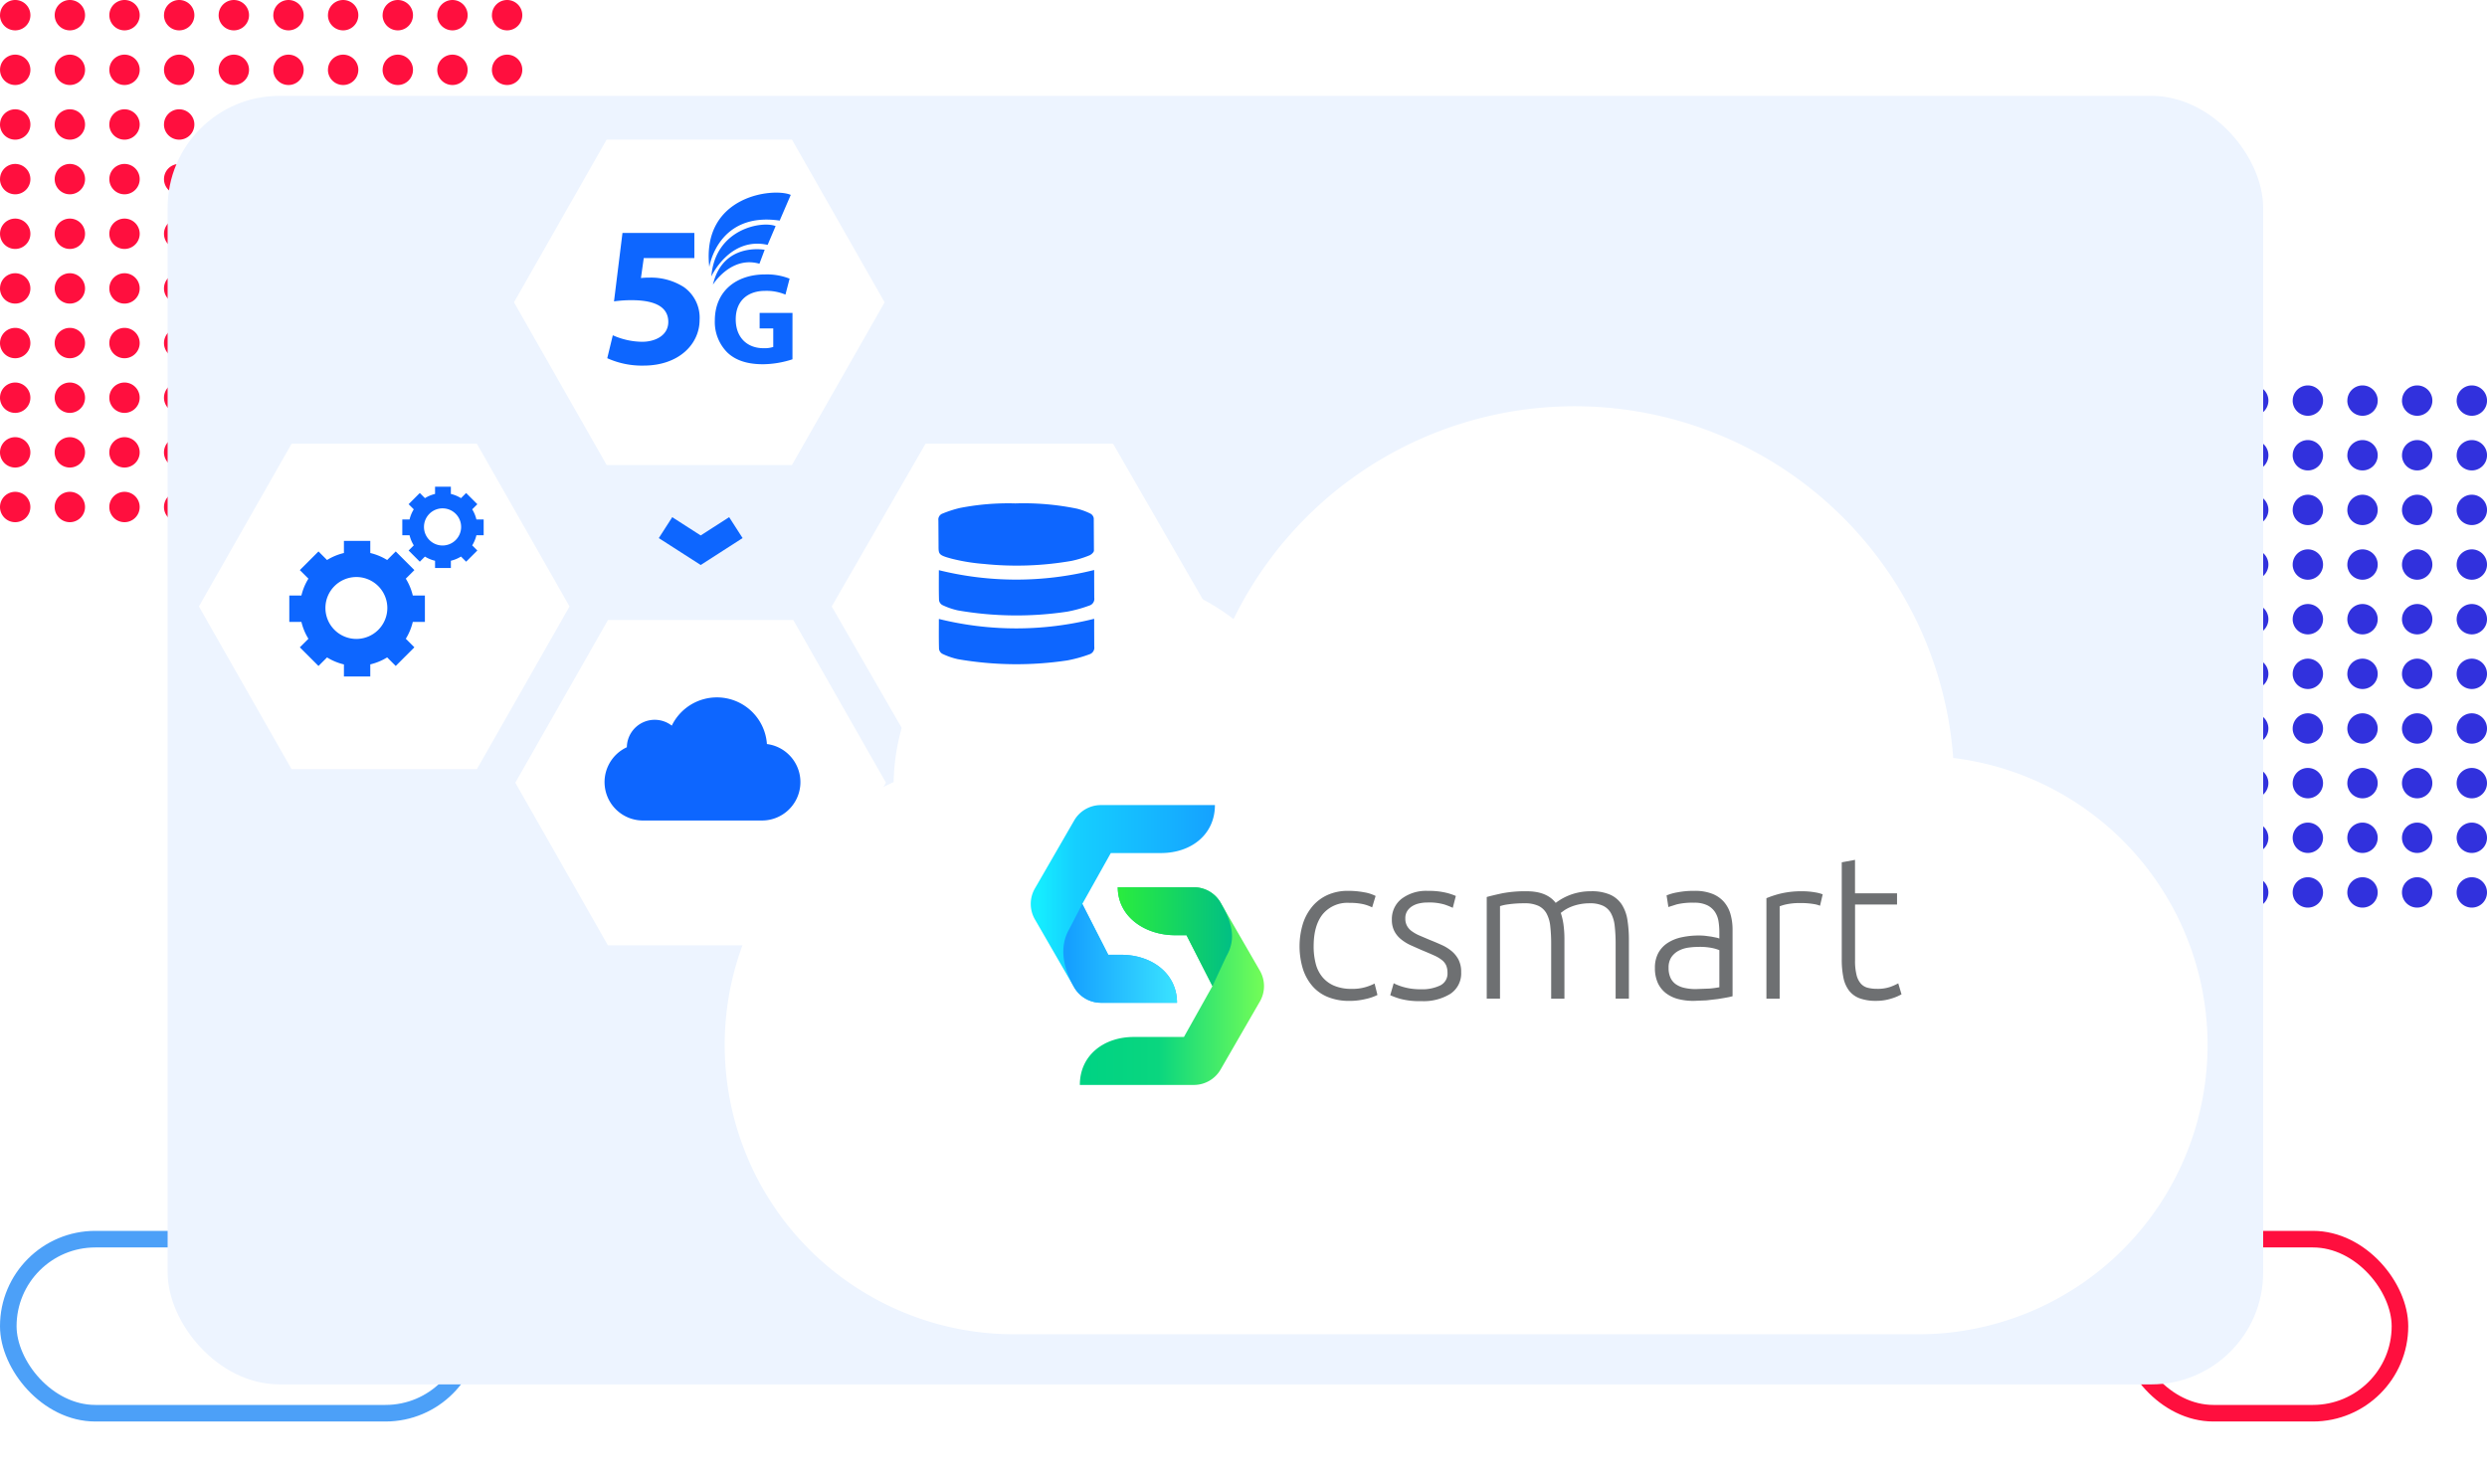<svg xmlns="http://www.w3.org/2000/svg" xmlns:xlink="http://www.w3.org/1999/xlink" width="600" height="358.04" xmlns:v="https://vecta.io/nano"><style><![CDATA[.B{flood-color:#0e1f7e}.C{flood-opacity:.333}.D{fill:#0d66ff}]]></style><defs><filter  x="22.441" y="11.125" width="541.559" height="346.915" filterUnits="userSpaceOnUse"><feOffset dy="12"/><feGaussianBlur stdDeviation="6" result="A"/><feFlood class="B C"/><feComposite operator="in" in2="A"/><feComposite in="SourceGraphic"/></filter><filter id="B" x="31.441" y="14.125" width="523.559" height="328.915" filterUnits="userSpaceOnUse"><feOffset dy="6"/><feGaussianBlur stdDeviation="3" result="A"/><feFlood class="B C"/><feComposite operator="in" in2="A"/><feComposite in="SourceGraphic"/></filter><filter id="C" x="165.84" y="89.002" width="375.744" height="241.949" filterUnits="userSpaceOnUse"><feOffset dy="6"/><feGaussianBlur stdDeviation="3" result="A"/><feFlood class="B C"/><feComposite operator="in" in2="A"/><feComposite in="SourceGraphic"/></filter><linearGradient id="D" x1="-3028650.5" y1="-79104.555" x2="-3028568" y2="-79104.555"><stop offset=".14" stop-color="#ff9078"/><stop offset=".35" stop-color="#ffaa78"/><stop offset=".59" stop-color="#ffc278"/><stop offset=".81" stop-color="#ffd178"/><stop offset="1" stop-color="#ffd678"/></linearGradient><linearGradient id="E" x1="1.094" y1=".5" x2=".045" y2=".5"><stop offset="0" stop-color="#159fff"/><stop offset=".06" stop-color="#159fff"/><stop offset=".33" stop-color="#15b2ff"/><stop offset=".808" stop-color="#15cfff"/><stop offset="1" stop-color="#15eeff"/></linearGradient><linearGradient id="F" x1="-8282969" y1="-56835.871" x2="-8282969" y2="-56804.996"><stop offset=".06" stop-color="#159fff"/><stop offset=".33" stop-color="#15b2ff"/><stop offset=".596" stop-color="#15cfff"/><stop offset=".812" stop-color="#15e2ff"/><stop offset="1" stop-color="#15eeff"/></linearGradient><linearGradient id="G" x1="1.094" y1=".5" x2=".045" y2=".5"><stop offset="0" stop-color="#79ff55"/><stop offset=".06" stop-color="#79ff55"/><stop offset=".635" stop-color="#0ad67f"/><stop offset="1" stop-color="#00d383"/></linearGradient><linearGradient id="H" x1="-2347186" y1="2193.643" x2="-2347186" y2="2162.766"><stop offset=".06" stop-color="#79ff55"/><stop offset="1" stop-color="#00d383"/></linearGradient><linearGradient id="I" x1=".979" y1=".5" x2="-.116" y2=".5"><stop offset="0" stop-color="#00be86"/><stop offset="1" stop-color="#2ff235"/></linearGradient><linearGradient id="J" x1=".021" y1=".5" x2="1.117" y2=".5"><stop offset=".06" stop-color="#159fff"/><stop offset="1" stop-color="#3fecff"/></linearGradient><filter id="K" x="115.001" y="24.687" width="107.419" height="96.514" filterUnits="userSpaceOnUse"><feOffset dy="6"/><feGaussianBlur stdDeviation="3" result="A"/><feFlood class="B C"/><feComposite operator="in" in2="A"/><feComposite in="SourceGraphic"/></filter><filter id="L" x="115.32" y="140.605" width="107.419" height="96.514" filterUnits="userSpaceOnUse"><feOffset dy="6"/><feGaussianBlur stdDeviation="3" result="A"/><feFlood class="B C"/><feComposite operator="in" in2="A"/><feComposite in="SourceGraphic"/></filter><filter id="M" x="38.987" y="98.076" width="107.419" height="96.514" filterUnits="userSpaceOnUse"><feOffset dy="6"/><feGaussianBlur stdDeviation="3" result="A"/><feFlood class="B C"/><feComposite operator="in" in2="A"/><feComposite in="SourceGraphic"/></filter><filter id="N" x="191.653" y="98.076" width="108.51" height="96.514" filterUnits="userSpaceOnUse"><feOffset dy="6"/><feGaussianBlur stdDeviation="3" result="A"/><feFlood class="B C"/><feComposite operator="in" in2="A"/><feComposite in="SourceGraphic"/></filter><path id="O" d="M1288.675 3380.338a3.66 3.66 0 0 1 6.252-2.589 3.66 3.66 0 0 1-2.591 6.251 3.66 3.66 0 0 1-3.661-3.662zm-13.186 0a3.66 3.66 0 0 1 6.252-2.589 3.66 3.66 0 0 1-2.591 6.251 3.66 3.66 0 0 1-3.661-3.662zm-13.186 0a3.66 3.66 0 0 1 6.252-2.589 3.66 3.66 0 0 1-2.591 6.251 3.66 3.66 0 0 1-3.664-3.662zm-13.186 0a3.66 3.66 0 0 1 6.252-2.589 3.66 3.66 0 0 1-2.591 6.251 3.66 3.66 0 0 1-3.661-3.662zm-13.186 0a3.66 3.66 0 0 1 6.252-2.589 3.66 3.66 0 0 1-2.591 6.251 3.66 3.66 0 0 1-3.661-3.662zm-13.186 0a3.66 3.66 0 0 1 6.252-2.589 3.66 3.66 0 0 1-2.591 6.251 3.66 3.66 0 0 1-3.661-3.662zm-13.187 0c0-1.482.892-2.818 2.261-3.385s2.945-.254 3.992.794 1.361 2.624.794 3.992-1.903 2.261-3.385 2.261a3.66 3.66 0 0 1-3.662-3.662zm-13.186 0c0-1.482.892-2.818 2.261-3.385s2.945-.254 3.992.794 1.361 2.624.794 3.992-1.903 2.261-3.385 2.261a3.66 3.66 0 0 1-3.662-3.662zm-13.186 0c0-1.482.892-2.818 2.261-3.385s2.945-.254 3.992.794 1.361 2.624.794 3.992-1.903 2.261-3.385 2.261a3.66 3.66 0 0 1-3.662-3.662zm-13.186 0c0-1.482.892-2.818 2.261-3.385s2.945-.254 3.992.794 1.361 2.624.794 3.992-1.903 2.261-3.385 2.261a3.66 3.66 0 0 1-3.662-3.662zm118.675-13.186c0-2.022 1.64-3.662 3.662-3.662s3.662 1.64 3.662 3.662-1.64 3.662-3.662 3.662a3.66 3.66 0 0 1-3.662-3.663zm-13.186 0c0-2.022 1.64-3.662 3.662-3.662s3.662 1.64 3.662 3.662-1.64 3.662-3.662 3.662a3.66 3.66 0 0 1-3.662-3.663zm-13.186 0c0-2.022 1.64-3.662 3.662-3.662s3.662 1.64 3.662 3.662-1.64 3.662-3.662 3.662a3.66 3.66 0 0 1-3.665-3.663zm-13.186 0c0-2.022 1.64-3.662 3.662-3.662s3.662 1.64 3.662 3.662-1.64 3.662-3.662 3.662a3.66 3.66 0 0 1-3.662-3.663zm-13.186 0c0-2.022 1.64-3.662 3.662-3.662s3.662 1.64 3.662 3.662-1.64 3.662-3.662 3.662a3.66 3.66 0 0 1-3.662-3.663zm-13.186 0c0-2.022 1.64-3.662 3.662-3.662s3.662 1.64 3.662 3.662-1.64 3.662-3.662 3.662a3.66 3.66 0 0 1-3.662-3.663zm-13.187 0c0-1.482.892-2.818 2.261-3.385s2.945-.254 3.992.794 1.361 2.624.794 3.992-1.903 2.261-3.385 2.261a3.66 3.66 0 0 1-3.662-3.663zm-13.186 0c0-1.482.892-2.818 2.261-3.385s2.945-.254 3.992.794 1.361 2.624.794 3.992-1.903 2.261-3.385 2.261a3.66 3.66 0 0 1-3.662-3.663zm-13.186 0c0-1.482.892-2.818 2.261-3.385s2.945-.254 3.992.794 1.361 2.624.794 3.992-1.903 2.261-3.385 2.261a3.66 3.66 0 0 1-3.662-3.663zm-13.186-.001c0-1.482.892-2.818 2.261-3.385s2.945-.254 3.992.794 1.361 2.624.794 3.992-1.903 2.261-3.385 2.261a3.66 3.66 0 0 1-3.662-3.662zm118.675-13.186c0-2.022 1.64-3.662 3.662-3.662s3.662 1.64 3.662 3.662-1.64 3.662-3.662 3.662a3.66 3.66 0 0 1-3.662-3.662zm-13.186 0c0-2.022 1.64-3.662 3.662-3.662s3.662 1.64 3.662 3.662-1.64 3.662-3.662 3.662a3.66 3.66 0 0 1-3.662-3.662zm-13.186 0c0-2.022 1.64-3.662 3.662-3.662s3.662 1.64 3.662 3.662-1.64 3.662-3.662 3.662a3.66 3.66 0 0 1-3.665-3.662zm-13.186 0c0-2.022 1.64-3.662 3.662-3.662s3.662 1.64 3.662 3.662-1.64 3.662-3.662 3.662a3.66 3.66 0 0 1-3.662-3.662zm-13.186 0c0-2.022 1.64-3.662 3.662-3.662s3.662 1.64 3.662 3.662-1.64 3.662-3.662 3.662a3.66 3.66 0 0 1-3.662-3.662zm-13.186 0c0-2.022 1.64-3.662 3.662-3.662s3.662 1.64 3.662 3.662-1.64 3.662-3.662 3.662a3.66 3.66 0 0 1-3.662-3.662zm-13.187 0c0-1.482.892-2.818 2.261-3.385s2.945-.254 3.992.794 1.361 2.624.794 3.992-1.903 2.261-3.385 2.261c-2.022 0-3.662-1.64-3.662-3.662zm-13.186 0c0-1.482.892-2.818 2.261-3.385s2.945-.254 3.992.794 1.361 2.624.794 3.992-1.903 2.261-3.385 2.261c-2.022 0-3.662-1.64-3.662-3.662zm-13.186 0c0-1.482.892-2.818 2.261-3.385s2.945-.254 3.992.794 1.361 2.624.794 3.992-1.903 2.261-3.385 2.261c-2.022 0-3.662-1.64-3.662-3.662zm-13.186 0c0-1.482.892-2.818 2.261-3.385s2.945-.254 3.992.794 1.361 2.624.794 3.992-1.903 2.261-3.385 2.261a3.66 3.66 0 0 1-3.662-3.662zm118.675-13.186c0-2.022 1.64-3.662 3.662-3.662s3.662 1.64 3.662 3.662-1.64 3.662-3.662 3.662a3.66 3.66 0 0 1-3.662-3.662zm-13.186 0c0-2.022 1.64-3.662 3.662-3.662s3.662 1.64 3.662 3.662-1.64 3.662-3.662 3.662a3.66 3.66 0 0 1-3.662-3.662zm-13.186 0c0-2.022 1.64-3.662 3.662-3.662s3.662 1.64 3.662 3.662-1.64 3.662-3.662 3.662a3.66 3.66 0 0 1-3.665-3.662zm-13.186 0c0-2.022 1.64-3.662 3.662-3.662s3.662 1.64 3.662 3.662-1.64 3.662-3.662 3.662a3.66 3.66 0 0 1-3.662-3.662zm-13.186 0c0-2.022 1.64-3.662 3.662-3.662s3.662 1.64 3.662 3.662-1.64 3.662-3.662 3.662a3.66 3.66 0 0 1-3.662-3.662zm-13.186 0c0-2.022 1.64-3.662 3.662-3.662s3.662 1.64 3.662 3.662-1.64 3.662-3.662 3.662a3.66 3.66 0 0 1-3.662-3.662zm-13.187 0c0-1.482.892-2.818 2.261-3.385s2.945-.254 3.992.794 1.361 2.624.794 3.992-1.903 2.261-3.385 2.261c-2.022 0-3.662-1.64-3.662-3.662zm-13.186 0c0-1.482.892-2.818 2.261-3.385s2.945-.254 3.992.794 1.361 2.624.794 3.992-1.903 2.261-3.385 2.261c-2.022 0-3.662-1.64-3.662-3.662zm-13.186 0c0-1.482.892-2.818 2.261-3.385s2.945-.254 3.992.794 1.361 2.624.794 3.992-1.903 2.261-3.385 2.261c-2.022 0-3.662-1.64-3.662-3.662zm-13.186 0c0-1.482.892-2.818 2.261-3.385s2.945-.254 3.992.794 1.361 2.624.794 3.992-1.903 2.261-3.385 2.261a3.66 3.66 0 0 1-3.662-3.662zm118.675-13.186c0-2.022 1.64-3.662 3.662-3.662s3.662 1.64 3.662 3.662-1.64 3.662-3.662 3.662a3.66 3.66 0 0 1-3.662-3.662zm-13.186 0c0-2.022 1.64-3.662 3.662-3.662s3.662 1.64 3.662 3.662-1.64 3.662-3.662 3.662a3.66 3.66 0 0 1-3.662-3.662zm-13.186 0c0-2.022 1.64-3.662 3.662-3.662s3.662 1.64 3.662 3.662-1.64 3.662-3.662 3.662a3.66 3.66 0 0 1-3.665-3.662zm-13.186 0c0-2.022 1.64-3.662 3.662-3.662s3.662 1.64 3.662 3.662-1.64 3.662-3.662 3.662a3.66 3.66 0 0 1-3.662-3.662zm-13.186 0c0-2.022 1.64-3.662 3.662-3.662s3.662 1.64 3.662 3.662-1.64 3.662-3.662 3.662a3.66 3.66 0 0 1-3.662-3.662zm-13.186 0c0-2.022 1.64-3.662 3.662-3.662s3.662 1.64 3.662 3.662-1.64 3.662-3.662 3.662a3.66 3.66 0 0 1-3.662-3.662zm-13.187 0c0-1.482.892-2.818 2.261-3.385s2.945-.254 3.992.794 1.361 2.624.794 3.992-1.903 2.261-3.385 2.261c-2.022 0-3.662-1.64-3.662-3.662zm-13.186 0c0-1.482.892-2.818 2.261-3.385s2.945-.254 3.992.794 1.361 2.624.794 3.992-1.903 2.261-3.385 2.261c-2.022 0-3.662-1.64-3.662-3.662zm-13.186 0c0-1.482.892-2.818 2.261-3.385s2.945-.254 3.992.794 1.361 2.624.794 3.992-1.903 2.261-3.385 2.261c-2.022 0-3.662-1.64-3.662-3.662zm-13.186 0c0-1.482.892-2.818 2.261-3.385s2.945-.254 3.992.794 1.361 2.624.794 3.992-1.903 2.261-3.385 2.261a3.66 3.66 0 0 1-3.662-3.662zm118.675-13.186c0-2.022 1.64-3.662 3.662-3.662s3.662 1.64 3.662 3.662-1.64 3.662-3.662 3.662a3.66 3.66 0 0 1-3.662-3.662zm-13.186 0c0-2.022 1.64-3.662 3.662-3.662s3.662 1.64 3.662 3.662-1.64 3.662-3.662 3.662a3.66 3.66 0 0 1-3.662-3.662zm-13.186 0c0-2.022 1.64-3.662 3.662-3.662s3.662 1.64 3.662 3.662-1.64 3.662-3.662 3.662a3.66 3.66 0 0 1-3.665-3.662zm-13.186 0c0-2.022 1.64-3.662 3.662-3.662s3.662 1.64 3.662 3.662-1.64 3.662-3.662 3.662a3.66 3.66 0 0 1-3.662-3.662zm-13.186 0c0-2.022 1.64-3.662 3.662-3.662s3.662 1.64 3.662 3.662-1.64 3.662-3.662 3.662a3.66 3.66 0 0 1-3.662-3.662zm-13.186 0c0-2.022 1.64-3.662 3.662-3.662s3.662 1.64 3.662 3.662-1.64 3.662-3.662 3.662a3.66 3.66 0 0 1-3.662-3.662zm-13.187 0c0-1.482.892-2.818 2.261-3.385s2.945-.254 3.992.794 1.361 2.624.794 3.992-1.903 2.261-3.385 2.261c-2.022 0-3.662-1.64-3.662-3.662zm-13.186 0c0-1.482.892-2.818 2.261-3.385s2.945-.254 3.992.794 1.361 2.624.794 3.992-1.903 2.261-3.385 2.261c-2.022 0-3.662-1.64-3.662-3.662zm-13.186 0c0-1.482.892-2.818 2.261-3.385s2.945-.254 3.992.794 1.361 2.624.794 3.992-1.903 2.261-3.385 2.261c-2.022 0-3.662-1.64-3.662-3.662zm-13.186 0c0-1.482.892-2.818 2.261-3.385s2.945-.254 3.992.794 1.361 2.624.794 3.992-1.903 2.261-3.385 2.261c-2.022 0-3.662-1.64-3.662-3.662zm118.675-13.186c0-2.022 1.64-3.662 3.662-3.662s3.662 1.64 3.662 3.662-1.64 3.662-3.662 3.662a3.66 3.66 0 0 1-3.662-3.662zm-13.186 0c0-2.022 1.64-3.662 3.662-3.662s3.662 1.64 3.662 3.662-1.64 3.662-3.662 3.662a3.66 3.66 0 0 1-3.662-3.662zm-13.186 0c0-2.022 1.64-3.662 3.662-3.662s3.662 1.64 3.662 3.662-1.64 3.662-3.662 3.662a3.66 3.66 0 0 1-3.665-3.662zm-13.186 0c0-2.022 1.64-3.662 3.662-3.662s3.662 1.64 3.662 3.662-1.64 3.662-3.662 3.662a3.66 3.66 0 0 1-3.662-3.662zm-13.186 0c0-2.022 1.64-3.662 3.662-3.662s3.662 1.64 3.662 3.662-1.64 3.662-3.662 3.662a3.66 3.66 0 0 1-3.662-3.662zm-13.186 0c0-2.022 1.64-3.662 3.662-3.662s3.662 1.64 3.662 3.662-1.64 3.662-3.662 3.662a3.66 3.66 0 0 1-3.662-3.662zm-13.187 0c0-1.482.892-2.818 2.261-3.385s2.945-.254 3.992.794 1.361 2.624.794 3.992-1.903 2.261-3.385 2.261c-2.022 0-3.662-1.64-3.662-3.662zm-13.186 0c0-1.482.892-2.818 2.261-3.385s2.945-.254 3.992.794 1.361 2.624.794 3.992-1.903 2.261-3.385 2.261c-2.022 0-3.662-1.64-3.662-3.662zm-13.186 0c0-1.482.892-2.818 2.261-3.385s2.945-.254 3.992.794 1.361 2.624.794 3.992-1.903 2.261-3.385 2.261c-2.022 0-3.662-1.64-3.662-3.662zm-13.186 0c0-1.482.892-2.818 2.261-3.385s2.945-.254 3.992.794 1.361 2.624.794 3.992-1.903 2.261-3.385 2.261a3.66 3.66 0 0 1-3.662-3.662zm118.675-13.186c0-2.022 1.64-3.662 3.662-3.662s3.662 1.64 3.662 3.662-1.64 3.662-3.662 3.662a3.66 3.66 0 0 1-3.662-3.662zm-13.186 0c.002-2.022 1.642-3.66 3.664-3.659s3.661 1.641 3.66 3.664-1.641 3.661-3.663 3.66a3.66 3.66 0 0 1-3.661-3.665zm-13.186 0c.002-2.022 1.642-3.66 3.664-3.659s3.661 1.641 3.66 3.664-1.641 3.661-3.663 3.66a3.66 3.66 0 0 1-3.664-3.665zm-13.186 0c.002-2.022 1.642-3.66 3.664-3.659s3.661 1.641 3.66 3.664-1.641 3.661-3.663 3.66a3.66 3.66 0 0 1-3.661-3.665zm-13.186 0c.002-2.022 1.642-3.66 3.664-3.659s3.661 1.641 3.66 3.664-1.641 3.661-3.663 3.66a3.66 3.66 0 0 1-3.661-3.665zm-13.186 0c.002-2.022 1.642-3.66 3.664-3.659s3.661 1.641 3.66 3.664-1.641 3.661-3.663 3.66a3.66 3.66 0 0 1-3.661-3.665zm-13.187 0c.001-2.023 1.642-3.662 3.665-3.661s3.662 1.641 3.661 3.664-1.641 3.662-3.664 3.662a3.66 3.66 0 0 1-3.662-3.665zm-13.186 0c.001-2.023 1.642-3.662 3.665-3.661s3.662 1.641 3.661 3.664-1.641 3.662-3.664 3.662a3.66 3.66 0 0 1-3.662-3.665zm-13.186 0c.001-2.023 1.642-3.662 3.665-3.661s3.662 1.641 3.661 3.664-1.641 3.662-3.664 3.662a3.66 3.66 0 0 1-3.662-3.665zm-13.186 0c.001-2.023 1.642-3.662 3.665-3.661s3.662 1.641 3.661 3.664-1.641 3.662-3.664 3.662a3.66 3.66 0 0 1-3.662-3.665zm118.675-13.186c0-2.022 1.64-3.662 3.662-3.662s3.662 1.64 3.662 3.662-1.64 3.662-3.662 3.662a3.66 3.66 0 0 1-3.662-3.662zm-13.186 0c0-2.022 1.64-3.662 3.662-3.662s3.662 1.64 3.662 3.662-1.64 3.662-3.662 3.662a3.66 3.66 0 0 1-3.662-3.662zm-13.186 0c0-2.022 1.64-3.662 3.662-3.662s3.662 1.64 3.662 3.662-1.64 3.662-3.662 3.662a3.66 3.66 0 0 1-3.665-3.662zm-13.186 0c0-2.022 1.64-3.662 3.662-3.662s3.662 1.64 3.662 3.662-1.64 3.662-3.662 3.662a3.66 3.66 0 0 1-3.662-3.662zm-13.186 0c0-2.022 1.64-3.662 3.662-3.662s3.662 1.64 3.662 3.662-1.64 3.662-3.662 3.662a3.66 3.66 0 0 1-3.662-3.662zm-13.186 0c0-2.022 1.64-3.662 3.662-3.662s3.662 1.64 3.662 3.662-1.64 3.662-3.662 3.662a3.66 3.66 0 0 1-3.662-3.662zm-13.187 0c0-1.482.892-2.818 2.261-3.385s2.945-.254 3.992.794 1.361 2.624.794 3.992-1.903 2.261-3.385 2.261c-2.022 0-3.662-1.64-3.662-3.662zm-13.186 0c0-1.482.892-2.818 2.261-3.385s2.945-.254 3.992.794 1.361 2.624.794 3.992-1.903 2.261-3.385 2.261c-2.022 0-3.662-1.64-3.662-3.662zm-13.186 0c0-1.482.892-2.818 2.261-3.385s2.945-.254 3.992.794 1.361 2.624.794 3.992-1.903 2.261-3.385 2.261c-2.022 0-3.662-1.64-3.662-3.662zm-13.186 0c0-1.482.892-2.818 2.261-3.385s2.945-.254 3.992.794 1.361 2.624.794 3.992-1.903 2.261-3.385 2.261c-2.022 0-3.662-1.64-3.662-3.662zm118.675-13.186c0-2.022 1.64-3.662 3.662-3.662s3.662 1.64 3.662 3.662-1.64 3.662-3.662 3.662a3.66 3.66 0 0 1-3.662-3.662zm-13.186 0c0-2.022 1.64-3.662 3.662-3.662s3.662 1.64 3.662 3.662-1.64 3.662-3.662 3.662a3.66 3.66 0 0 1-3.662-3.662zm-13.186 0c0-2.022 1.64-3.662 3.662-3.662s3.662 1.64 3.662 3.662-1.64 3.662-3.662 3.662a3.66 3.66 0 0 1-3.665-3.662zm-13.186 0c0-2.022 1.64-3.662 3.662-3.662s3.662 1.64 3.662 3.662-1.64 3.662-3.662 3.662a3.66 3.66 0 0 1-3.662-3.662zm-13.186 0c0-2.022 1.64-3.662 3.662-3.662s3.662 1.64 3.662 3.662-1.64 3.662-3.662 3.662a3.66 3.66 0 0 1-3.662-3.662zm-13.186 0c0-2.022 1.64-3.662 3.662-3.662s3.662 1.64 3.662 3.662-1.64 3.662-3.662 3.662a3.66 3.66 0 0 1-3.662-3.662zm-13.187 0c0-1.482.892-2.818 2.261-3.385s2.945-.254 3.992.794 1.361 2.624.794 3.992-1.903 2.261-3.385 2.261a3.66 3.66 0 0 1-3.662-3.662zm-13.186 0c0-1.482.892-2.818 2.261-3.385s2.945-.254 3.992.794 1.361 2.624.794 3.992-1.903 2.261-3.385 2.261c-2.022 0-3.662-1.64-3.662-3.662zm-13.186 0c0-1.482.892-2.818 2.261-3.385s2.945-.254 3.992.794 1.361 2.624.794 3.992-1.903 2.261-3.385 2.261c-2.022 0-3.662-1.64-3.662-3.662zm-13.186 0c0-1.482.892-2.818 2.261-3.385s2.945-.254 3.992.794 1.361 2.624.794 3.992-1.903 2.261-3.385 2.261a3.66 3.66 0 0 1-3.662-3.662z"/><path id="P" d="M67.064,0,89.419,39.257,67.064,78.514H22.355L0,39.257,22.355,0Z"/><path id="Q" d="M63.321 48.234v1.951l.019 4.757a1.68 1.68 0 0 1-1.19 1.871c-1.722.636-3.495 1.126-5.3 1.464-8.766 1.319-17.687 1.217-26.42-.3a17.26 17.26 0 0 1-3.733-1.29c-.436-.244-.734-.676-.808-1.17-.075-2.469-.037-4.941-.037-7.245 12.305 3.052 25.17 3.039 37.469-.038z"/></defs><g transform="translate(-696 -3165)"><g fill="none" stroke-width="4"><rect x="1209" y="3464" width="66" height="42" rx="21" stroke="#ff0f3e"/><rect x="698" y="3464" width="112" height="42" rx="21" stroke="#4ca0f8"/></g><use xlink:href="#O" fill="#3131dd" opacity=".3"/><use xlink:href="#O" x="-474" y="-93" fill="#ff0f3e" opacity=".3"/><g transform="translate(696 3165)" filter="url(#B)"><rect width="505.559" height="310.915" rx="27" transform="translate(40.44 17.13)" fill="#edf4ff"/></g><g transform="translate(6764.785 5421.602)"><g transform="translate(-6068.79 -2256.6)" filter="url(#C)"><path d="M339.474,549.052A69.784,69.784,0,0,1,310.4,415.807a50.884,50.884,0,0,1,82-39.322,91.593,91.593,0,0,1,173.63,33.509,69.784,69.784,0,0,1-8.474,139.058Z" transform="translate(-94.8 -233.1)" fill="#fff"/></g><path d="M-5743.221-2015.092c-1.782.034-3.553-.284-5.211-.936a9.78 9.78 0 0 1-3.761-2.68c-1.035-1.226-1.812-2.647-2.285-4.18a18.77 18.77 0 0 1 .028-10.838c.492-1.55 1.286-2.987 2.335-4.23a10.32 10.32 0 0 1 3.689-2.731c1.538-.659 3.197-.986 4.87-.959a20.6 20.6 0 0 1 3.862.346 9.65 9.65 0 0 1 2.781.886l-.836 2.753a10.16 10.16 0 0 0-2.214-.784 14.75 14.75 0 0 0-3.293-.3 7.72 7.72 0 0 0-6.414 2.731q-2.19 2.725-2.19 7.746a16.46 16.46 0 0 0 .491 4.157c.288 1.186.834 2.293 1.6 3.243.766.924 1.745 1.649 2.853 2.112a10.61 10.61 0 0 0 4.252.763 11.06 11.06 0 0 0 3.466-.468 13.23 13.23 0 0 0 2.039-.813l.691 2.753a11.99 11.99 0 0 1-2.781.959 16.61 16.61 0 0 1-3.972.47zm17.308-2.803a10.02 10.02 0 0 0 4.548-.908 3.17 3.17 0 0 0 1.794-3.07c.015-.606-.093-1.209-.318-1.772a3.42 3.42 0 0 0-1.059-1.326 8.9 8.9 0 0 0-1.944-1.131q-1.2-.543-2.976-1.276l-2.7-1.2c-.809-.382-1.569-.861-2.262-1.427a6.11 6.11 0 0 1-1.572-1.945c-.417-.856-.62-1.801-.59-2.753a6.18 6.18 0 0 1 2.335-5.016 9.83 9.83 0 0 1 6.414-1.917c1.446-.032 2.89.115 4.3.44a13.86 13.86 0 0 1 2.385.786l-.736 2.853a20.36 20.36 0 0 0-1.989-.786 13.07 13.07 0 0 0-4.107-.49 8.89 8.89 0 0 0-2.039.223 5.31 5.31 0 0 0-1.694.691c-.478.3-.882.704-1.181 1.182-.31.53-.462 1.137-.441 1.75a3.65 3.65 0 0 0 .4 1.772 3.85 3.85 0 0 0 1.154 1.3 9.5 9.5 0 0 0 1.867 1.053l2.53 1.075q1.471.585 2.825 1.2c.858.38 1.66.875 2.385 1.471.687.573 1.255 1.276 1.672 2.068.457.942.677 1.98.641 3.026a5.9 5.9 0 0 1-2.58 5.21c-2.119 1.288-4.579 1.906-7.055 1.772a17.89 17.89 0 0 1-5.115-.563c-.804-.238-1.593-.524-2.363-.858l.836-2.9a5.05 5.05 0 0 0 .64.318 13.83 13.83 0 0 0 1.326.491 15.18 15.18 0 0 0 1.99.468 16.55 16.55 0 0 0 2.679.189zm15.833-22.274q1.429-.393 3.71-.886c1.953-.365 3.938-.529 5.924-.49q4.815 0 6.982 2.8c.162-.128.485-.351.959-.663a13.73 13.73 0 0 1 4.323-1.794 14 14 0 0 1 3.222-.346 11.02 11.02 0 0 1 4.7.858 6.57 6.57 0 0 1 2.78 2.407 9.6 9.6 0 0 1 1.326 3.711 30.07 30.07 0 0 1 .347 4.72v14.21h-3.2v-13.17a36.7 36.7 0 0 0-.222-4.352c-.095-1.064-.396-2.099-.887-3.048a4.3 4.3 0 0 0-1.895-1.817 7.2 7.2 0 0 0-3.2-.613 12.05 12.05 0 0 0-2.681.273 11.17 11.17 0 0 0-2.091.663 8.73 8.73 0 0 0-1.447.786l-.813.591a15.2 15.2 0 0 1 .663 2.875 25.09 25.09 0 0 1 .221 3.366v14.455h-3.2v-13.179a36.57 36.57 0 0 0-.223-4.352 8.04 8.04 0 0 0-.909-3.048 4.4 4.4 0 0 0-1.945-1.817 7.65 7.65 0 0 0-3.322-.613 26.48 26.48 0 0 0-3.905.245 10.85 10.85 0 0 0-2.039.44v22.323h-3.2v-24.535zm50.146-1.476a11.28 11.28 0 0 1 4.251.714 7.25 7.25 0 0 1 2.826 1.967c.734.866 1.27 1.881 1.57 2.976.338 1.217.502 2.476.49 3.739v16.026a12.95 12.95 0 0 1-1.426.317q-.936.176-2.161.368l-2.732.318-3.072.123c-1.25.012-2.497-.137-3.71-.441-1.066-.266-2.068-.742-2.948-1.4a6.63 6.63 0 0 1-1.967-2.457 8.5 8.5 0 0 1-.714-3.661 7.42 7.42 0 0 1 .787-3.539 6.7 6.7 0 0 1 2.212-2.435 9.77 9.77 0 0 1 3.393-1.4 19.46 19.46 0 0 1 4.281-.44c.456 0 .94.022 1.447.073l1.478.195 1.231.245c.244.051.483.125.713.223v-1.572c-.001-.864-.068-1.726-.2-2.58a5.75 5.75 0 0 0-.858-2.263c-.469-.696-1.113-1.255-1.867-1.622a7.04 7.04 0 0 0-3.171-.613c-1.405-.046-2.81.088-4.18.4l-2.017.641-.439-2.8c.829-.343 1.694-.59 2.579-.736a20.64 20.64 0 0 1 4.204-.366zm.294 23.7l3.272-.123c.8-.066 1.596-.172 2.385-.318v-8.949a10.44 10.44 0 0 0-1.722-.518 15.3 15.3 0 0 0-3.243-.273 18.19 18.19 0 0 0-2.457.173 7.25 7.25 0 0 0-2.363.736c-.707.366-1.315.898-1.773 1.549-.492.778-.733 1.688-.69 2.608a5.56 5.56 0 0 0 .468 2.407c.291.634.75 1.178 1.326 1.572a5.79 5.79 0 0 0 2.068.858 11.96 11.96 0 0 0 2.729.278zm25.667-23.6a17.51 17.51 0 0 1 2.978.245 9.52 9.52 0 0 1 1.944.491l-.641 2.753a7.13 7.13 0 0 0-1.6-.418 18.46 18.46 0 0 0-3.171-.223c-1.114-.023-2.228.078-3.32.3a9.31 9.31 0 0 0-1.65.49v22.273h-3.194v-24.24a23.55 23.55 0 0 1 3.394-1.109 21.6 21.6 0 0 1 5.26-.562zm12.728.49h10.13v2.7h-10.13v13.519a13.8 13.8 0 0 0 .368 3.516 4.85 4.85 0 0 0 1.059 2.09 3.32 3.32 0 0 0 1.673.981 9.03 9.03 0 0 0 2.161.245 9.29 9.29 0 0 0 3.243-.468 14.1 14.1 0 0 0 1.917-.858l.786 2.653a11.68 11.68 0 0 1-2.407 1.009 11.85 11.85 0 0 1-3.74.563 11.15 11.15 0 0 1-3.955-.613c-1.012-.369-1.899-1.016-2.559-1.867-.681-.925-1.143-1.992-1.354-3.121a21.64 21.64 0 0 1-.4-4.425v-23.4l3.2-.591v8.063z" fill="#6e7072"/><path d="M-5816.354-2051.241v.011z" fill="url(#D)"/><path d="M-5819.146-2042.158l9.54-16.522c1.327-2.249 3.736-3.638 6.347-3.661h27.578c0 7.183-5.823 11.574-13 11.574h-12.117l-6.876 12.276 6.263 12.276h3.171c7.183 0 13.413 4.4 13.413 11.574h-18.426a7.45 7.45 0 0 1-6.353-3.667l-9.534-16.506c-1.292-2.277-1.294-5.065-.006-7.344z" fill="url(#E)"/><path d="M-5808.29-2041.322v.011z" fill="url(#F)"/><path d="M-5764.803-2014.997l-9.54 16.522c-1.327 2.249-3.736 3.638-6.347 3.661h-27.578c0-7.183 5.823-11.574 13-11.574h12.115l6.876-12.276-6.258-12.276h-2.763c-7.183 0-13.819-4.4-13.819-11.574h18.428a7.45 7.45 0 0 1 6.353 3.667l9.529 16.511a7.44 7.44 0 0 1 .006 7.339z" fill="url(#G)"/><path d="M-5775.246-2015.221v-.011z" fill="url(#H)"/><path d="M-5772.933-2025.83l-3.338 7.166-6.263-12.276h-2.764c-7.183 0-13.82-4.4-13.82-11.574h18.428a7.45 7.45 0 0 1 6.353 3.667c2.58 4.469 4.001 8.554 1.404 13.017z" fill="url(#I)"/><path d="M-5810.809-2032.445l3.132-6.046 6.263 12.276h3.171c7.183 0 13.413 4.4 13.413 11.574h-18.422a7.45 7.45 0 0 1-6.353-3.667c-2.585-4.469-3.8-9.673-1.204-14.137z" fill="url(#J)"/></g><g transform="translate(743.987 3192.687)"><g transform="translate(76.014)"><g transform="translate(-124 -27.69)" filter="url(#K)"><use xlink:href="#P" transform="translate(124 27.69)" fill="#fff"/></g><path fill="rgba(255,255,255,0)" d="M20.512 15.27h48.403v48.403H20.512z"/><path d="M43.518 34.583H31.307l-.678 4.819a16.95 16.95 0 0 1 2.038-.1c2.931-.086 5.821.705 8.3 2.272 2.554 1.802 3.996 4.795 3.814 7.916 0 5.876-5.03 11.04-13.513 11.04-3.019.064-6.014-.547-8.767-1.786l1.34-5.533c2.229 1.007 4.642 1.543 7.087 1.572 3.062 0 6.307-1.466 6.3-4.812-.008-3.224-2.587-5.227-8.86-5.227a29.89 29.89 0 0 0-4.237.292l2.043-16.51h17.341zm23.667 24.426a23.57 23.57 0 0 1-7.094 1.194c-3.882 0-6.681-.971-8.636-2.85-2.027-2.052-3.113-4.852-3-7.734.025-7.069 5.174-11.088 12.132-11.088a14.89 14.89 0 0 1 5.906 1.02l-1 3.85a11.74 11.74 0 0 0-4.944-.9c-4 0-7.05 2.251-7.05 6.873 0 4.388 2.77 6.957 6.7 6.957a6.9 6.9 0 0 0 2.35-.3v-4.465h-3.285v-3.748h7.927zM47.993 41.001s4.307-7.026 11.224-5.051l1.263-3.367s-10.056-1.923-12.487 8.418zm-.383-1.983s4.419-9.675 13.584-7.618l1.927-4.531c-3.124-1.301-14.555.496-15.511 12.149zm-.488-2.295s2.026-13.375 16.98-11.183l2.671-6.2c-4.141-1.809-21.59.13-19.651 17.383z" class="D"/></g><path d="M121.059 105.078h0l-8.486-5.451 8.486 5.451 8.486-5.456-8.486 5.456h0zm0-20h0z" fill="none" stroke="#0d66ff" stroke-width="6"/><g transform="translate(76.333 115.918)"><g transform="translate(-124.32 -143.6)" filter="url(#L)"><use xlink:href="#P" transform="translate(124.32 143.6)" fill="#fff"/></g><path d="M30.753 54.376c-4.342-.021-8.086-3.054-9.008-7.297s1.225-8.557 5.166-10.378c.037-2.547 1.511-4.855 3.807-5.96s5.018-.817 7.032.743a12.1 12.1 0 0 1 22.955 4.446c4.833.622 8.357 4.883 8.062 9.747s-4.31 8.667-9.183 8.699z" class="D"/></g><g transform="translate(0 73.389)"><g transform="translate(-47.99 -101.08)" filter="url(#M)"><use xlink:href="#P" transform="translate(47.99 101.08)" fill="#fff"/></g><path d="M41.347 62.157h-6.362v-2.914c-1.439-.339-2.814-.909-4.071-1.688l-2.064 2.063-4.5-4.5 2.07-2.065a13.71 13.71 0 0 1-1.69-4.07h-2.921v-6.364h2.919a13.67 13.67 0 0 1 1.691-4.068l-2.07-2.067 4.5-4.5 2.065 2.067c1.258-.777 2.632-1.347 4.071-1.688v-2.92h6.361v2.92a13.77 13.77 0 0 1 4.07 1.688l2.068-2.068 4.5 4.5-2.069 2.068a13.78 13.78 0 0 1 1.688 4.068h2.919v6.362h-2.918a13.83 13.83 0 0 1-1.688 4.07l2.067 2.065-4.5 4.5-2.068-2.068a13.7 13.7 0 0 1-4.07 1.688v2.919zm-3.357-24a7.47 7.47 0 0 0-7.467 7.469 7.47 7.47 0 0 0 7.468 7.467 7.47 7.47 0 0 0 7.468-7.468 7.48 7.48 0 0 0-7.47-7.469zm22.803-2.171h-3.822v-1.752a8.19 8.19 0 0 1-2.442-1.013l-1.235 1.236-2.7-2.7 1.242-1.24c-.467-.753-.809-1.576-1.015-2.437h-1.75v-3.817h1.75a8.2 8.2 0 0 1 1.015-2.441l-1.242-1.241 2.7-2.7 1.239 1.24a8.3 8.3 0 0 1 2.438-1.013v-1.751h3.817v1.751c.863.205 1.688.547 2.442 1.014l1.241-1.24 2.7 2.7-1.237 1.24c.466.754.808 1.578 1.013 2.441h1.752v3.817h-1.752a8.3 8.3 0 0 1-1.013 2.442l1.237 1.235-2.7 2.7-1.241-1.241a8.22 8.22 0 0 1-2.442 1.013v1.752zm-2.015-14.4a4.48 4.48 0 1 0 4.483 4.48c-.002-2.474-2.009-4.479-4.483-4.48z" stroke="rgba(0,0,0,0)" stroke-miterlimit="10" class="D"/><g transform="translate(152.667)"><g transform="translate(-200.65 -101.08)" filter="url(#N)"><path d="M67.882,0,90.51,39.257,67.882,78.514H22.627L0,39.257,22.627,0Z" transform="translate(200.65 101.08)" fill="#fff"/></g><g class="D"><path d="M44.295 20.392a64.22 64.22 0 0 1 14.871 1.27 16 16 0 0 1 3.3 1.221c.41.239.688.652.756 1.121l.042 7.782c-.013.408-.648.979-1.117 1.157a24.8 24.8 0 0 1-4.276 1.316 76.87 76.87 0 0 1-21.109.743 46.28 46.28 0 0 1-7.829-1.272c-3.573-.966-3.107-1.1-3.163-4.119l-.031-5.1c-.109-.739.331-1.449 1.041-1.681a27.73 27.73 0 0 1 4.174-1.343c4.393-.855 8.867-1.222 13.341-1.095z"/><use xlink:href="#Q"/><use xlink:href="#Q" y="-11.77"/></g></g></g></g></g></svg>